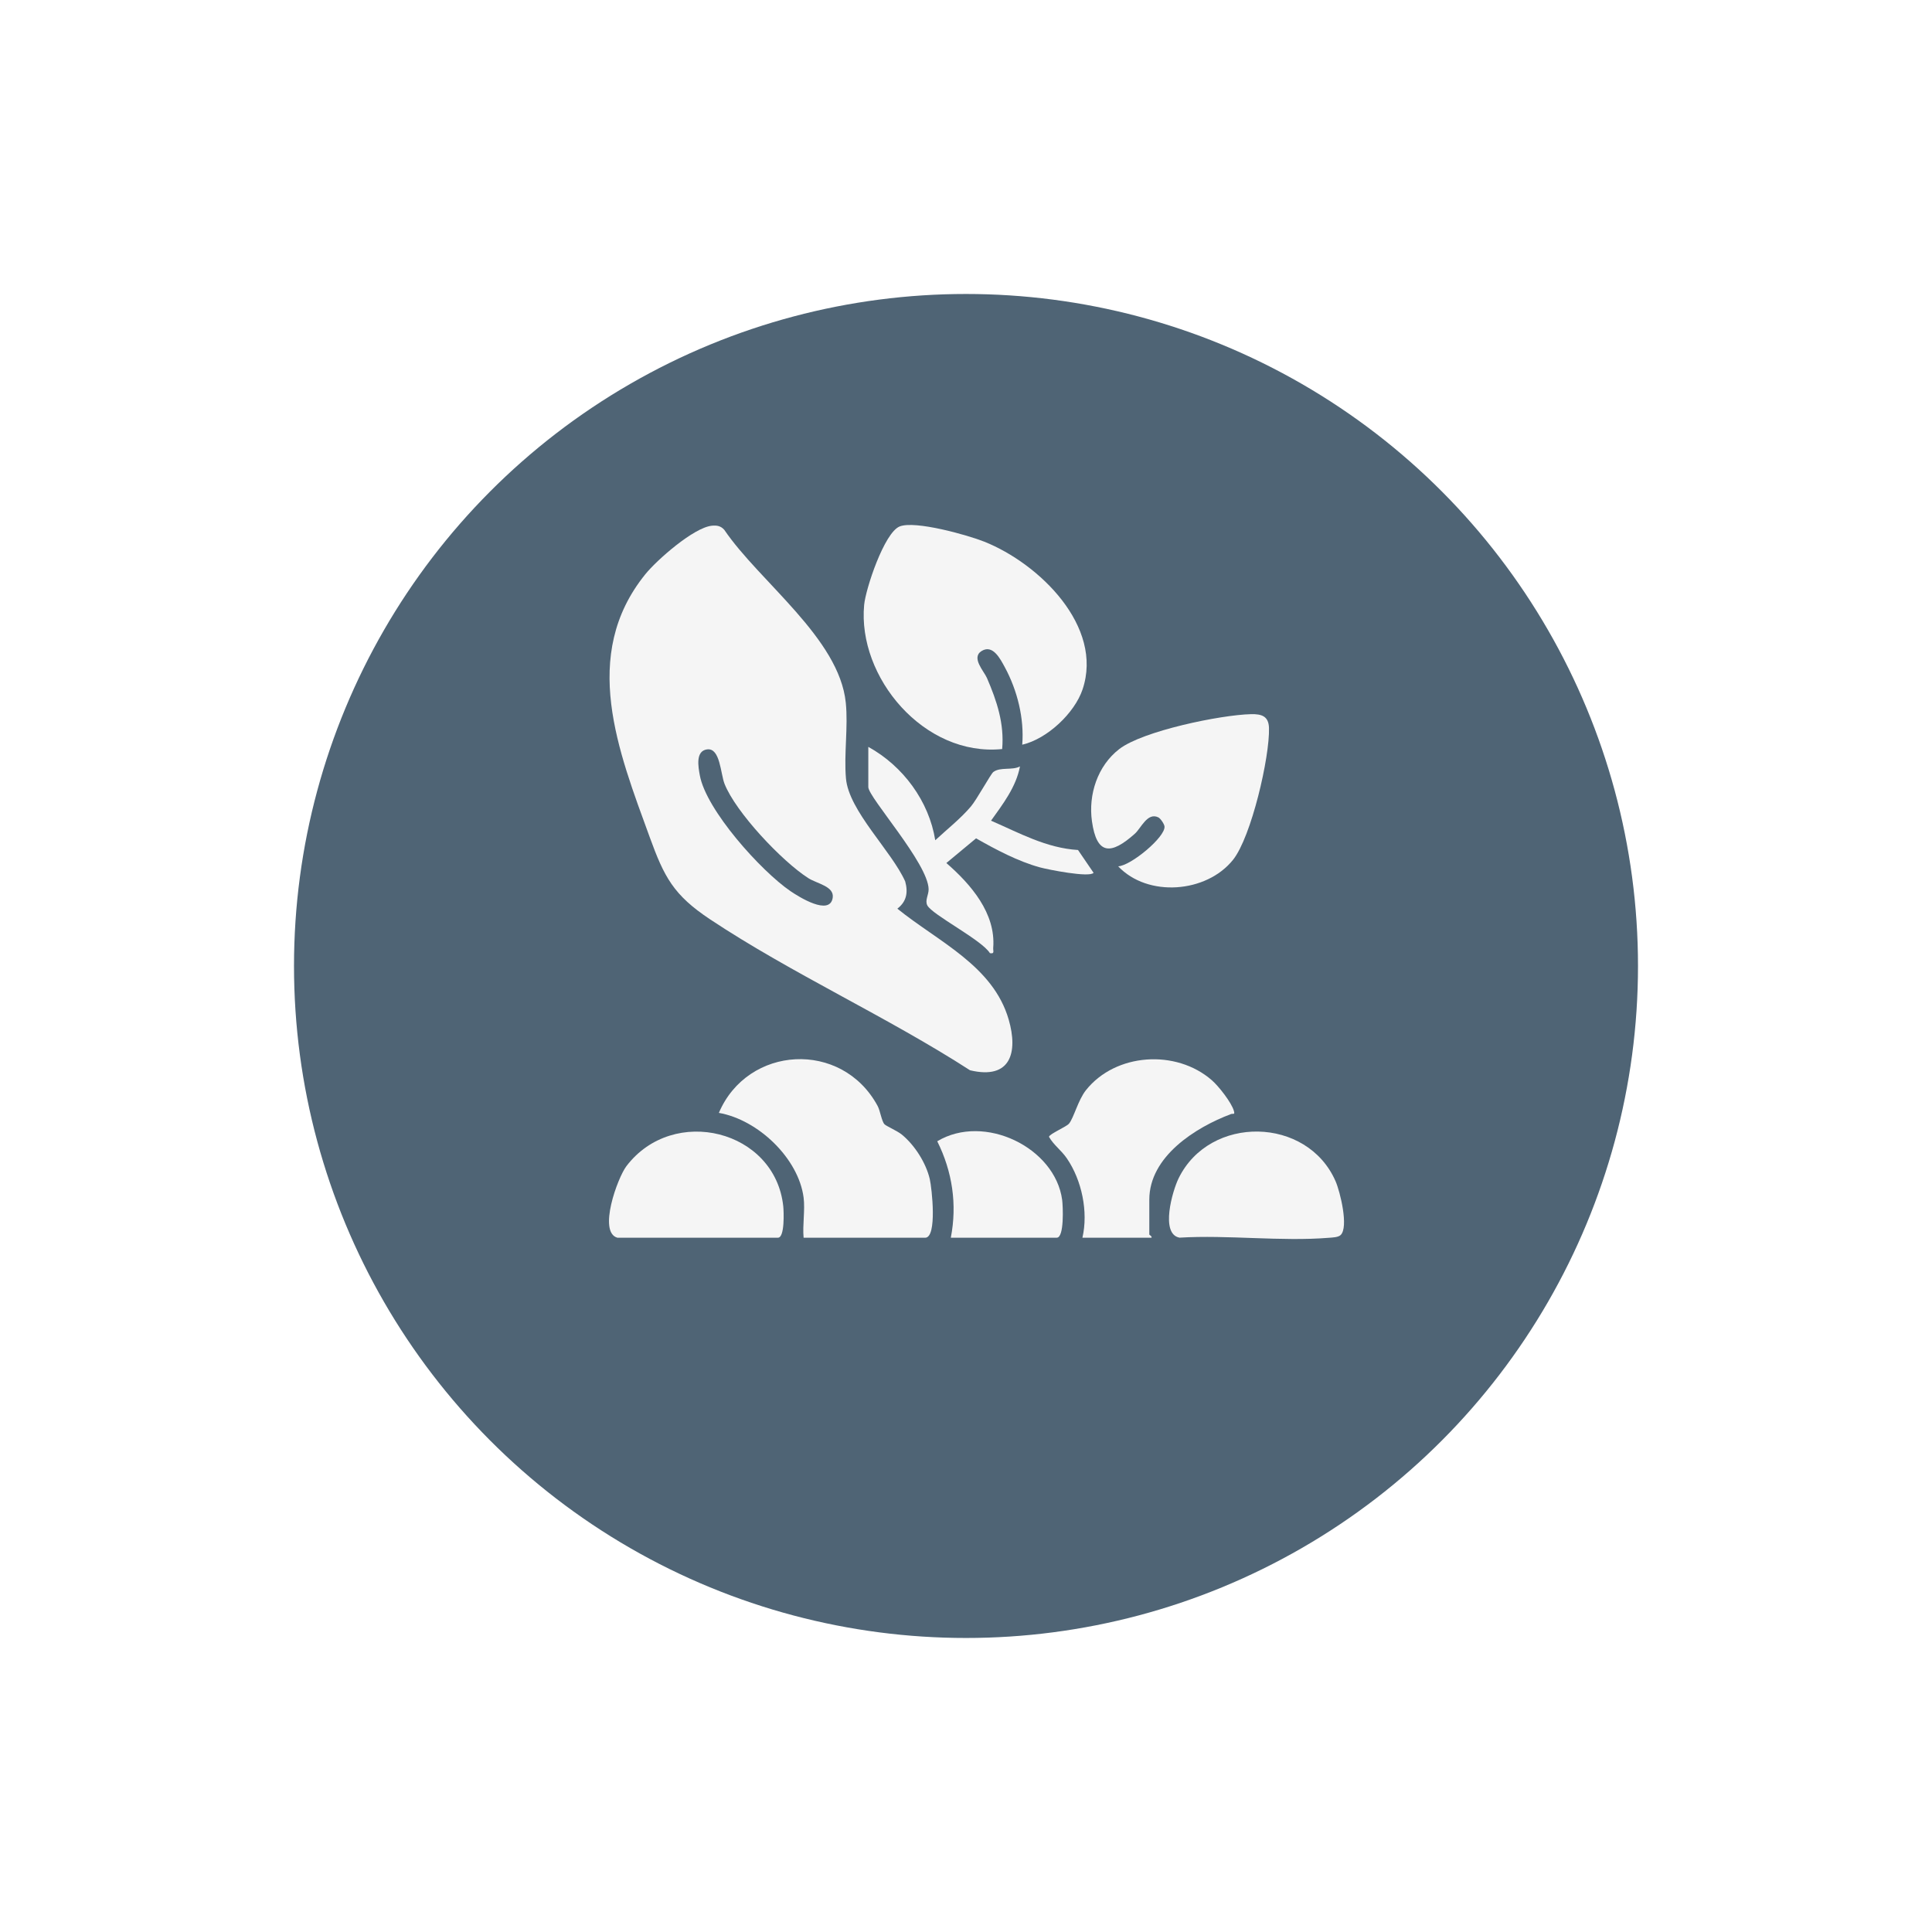 <svg width="92" height="92" viewBox="0 0 92 92" fill="none" xmlns="http://www.w3.org/2000/svg">
<g filter="url(#filter0_d_157_385)">
<circle cx="46" cy="41.999" r="32" fill="#4F6475"/>
</g>
<g clip-path="url(#clip0_157_385)">
<path d="M33.889 25.035C34.136 25.009 34.325 25.042 34.491 25.232C36.169 27.704 39.961 30.393 40.275 33.458C40.394 34.618 40.182 35.913 40.284 37.069C40.419 38.614 42.455 40.519 43.105 41.974C43.247 42.493 43.173 42.931 42.731 43.27C44.685 44.851 47.289 45.984 48.033 48.551C48.483 50.104 48.137 51.432 46.191 50.965C42.249 48.419 37.7 46.361 33.815 43.779C32.065 42.617 31.629 41.763 30.937 39.86C29.45 35.775 27.608 31.208 30.729 27.346C31.276 26.668 33.023 25.131 33.889 25.035ZM33.675 35.684C33.108 35.758 33.252 36.517 33.324 36.916C33.62 38.567 36.235 41.475 37.641 42.435C38.032 42.702 39.519 43.639 39.653 42.749C39.733 42.203 38.909 42.083 38.491 41.816C37.237 41.014 35.037 38.683 34.501 37.324C34.312 36.844 34.295 35.603 33.675 35.686V35.684Z" fill="#F5F5F5"/>
<path d="M48.678 35.462C48.778 34.215 48.447 32.877 47.848 31.772C47.635 31.379 47.274 30.659 46.733 31.007C46.24 31.325 46.86 31.966 46.998 32.287C47.47 33.381 47.829 34.459 47.722 35.669C44.005 36.043 40.825 32.248 41.15 28.804C41.222 28.039 42.106 25.368 42.839 25.07C43.572 24.773 46.089 25.482 46.871 25.794C49.494 26.841 52.559 29.836 51.55 32.831C51.17 33.96 49.864 35.189 48.678 35.462Z" fill="#F5F5F5"/>
<path d="M38.267 57.025C38.024 55.163 36.108 53.323 34.232 52.994C35.598 49.779 40.087 49.511 41.791 52.663C41.916 52.895 41.984 53.395 42.118 53.536C42.203 53.625 42.723 53.848 42.942 54.026C43.558 54.531 44.093 55.374 44.274 56.142C44.372 56.56 44.639 58.94 44.055 58.94H38.267C38.211 58.334 38.343 57.617 38.267 57.027V57.025Z" fill="#F5F5F5"/>
<path d="M53.246 41.253C53.849 41.228 55.502 39.855 55.453 39.355C55.443 39.241 55.262 38.972 55.158 38.922C54.638 38.668 54.336 39.437 54.041 39.7C52.906 40.715 52.224 40.728 51.997 39.104C51.821 37.843 52.258 36.473 53.299 35.669C54.417 34.806 58.121 34.043 59.568 34.008C60.089 33.995 60.411 34.109 60.428 34.663C60.469 36.039 59.587 39.853 58.716 40.943C57.452 42.525 54.654 42.745 53.244 41.251L53.246 41.253Z" fill="#F5F5F5"/>
<path d="M51.544 58.938C51.829 57.707 51.517 56.205 50.803 55.161C50.533 54.766 50.176 54.53 49.951 54.133C49.987 53.988 50.773 53.663 50.905 53.506C51.132 53.235 51.336 52.387 51.712 51.913C53.125 50.139 56.003 49.955 57.705 51.438C58.034 51.725 58.642 52.499 58.756 52.898C58.816 53.105 58.72 53.014 58.618 53.051C56.923 53.688 54.729 55.074 54.729 57.128V58.782C54.729 58.813 54.863 58.861 54.835 58.938H51.542H51.544Z" fill="#F5F5F5"/>
<path d="M63.841 58.81C63.724 58.924 63.45 58.928 63.286 58.942C61.014 59.128 58.471 58.797 56.168 58.936C55.237 58.767 55.83 56.706 56.126 56.106C57.612 53.078 62.252 53.161 63.599 56.251C63.816 56.746 64.23 58.434 63.841 58.81Z" fill="#F5F5F5"/>
<path d="M29.398 58.938C28.468 58.679 29.402 56.096 29.829 55.531C32.064 52.594 36.918 53.806 37.299 57.45C37.322 57.676 37.377 58.938 37.046 58.938H29.398Z" fill="#F5F5F5"/>
<path d="M41.348 35.565C43.011 36.482 44.239 38.159 44.536 40.012C45.097 39.491 45.736 38.989 46.231 38.407C46.514 38.076 47.179 36.852 47.302 36.761C47.64 36.511 48.203 36.695 48.57 36.496C48.386 37.474 47.759 38.287 47.192 39.08C48.532 39.661 49.826 40.385 51.334 40.476L52.075 41.562C51.884 41.802 49.909 41.409 49.526 41.305C48.485 41.022 47.413 40.453 46.48 39.921L45.065 41.096C46.236 42.116 47.425 43.489 47.296 45.132C47.283 45.285 47.379 45.432 47.139 45.388C46.75 44.757 44.388 43.56 44.158 43.113C44.035 42.873 44.226 42.608 44.22 42.343C44.199 41.113 41.348 37.969 41.348 37.479V35.565Z" fill="#F5F5F5"/>
<path d="M45.277 58.938C45.585 57.354 45.351 55.79 44.631 54.346C46.868 53.002 50.243 54.642 50.579 57.137C50.617 57.424 50.687 58.938 50.322 58.938H45.277Z" fill="#F5F5F5"/>
</g>
<defs>
<filter id="filter0_d_157_385" x="0" y="-0.001" width="92" height="92" filterUnits="userSpaceOnUse" color-interpolation-filters="sRGB">
<feFlood flood-opacity="0" result="BackgroundImageFix"/>
<feColorMatrix in="SourceAlpha" type="matrix" values="0 0 0 0 0 0 0 0 0 0 0 0 0 0 0 0 0 0 127 0" result="hardAlpha"/>
<feOffset dy="4"/>
<feGaussianBlur stdDeviation="7"/>
<feComposite in2="hardAlpha" operator="out"/>
<feColorMatrix type="matrix" values="0 0 0 0 0.046 0 0 0 0 0.015 0 0 0 0 0.402 0 0 0 0.09 0"/>
<feBlend mode="normal" in2="BackgroundImageFix" result="effect1_dropShadow_157_385"/>
<feBlend mode="normal" in="SourceGraphic" in2="effect1_dropShadow_157_385" result="shape"/>
</filter>
<clipPath id="clip0_157_385">
<rect width="35" height="34" fill="white" transform="translate(29 25)"/>
</clipPath>
</defs>
</svg>
